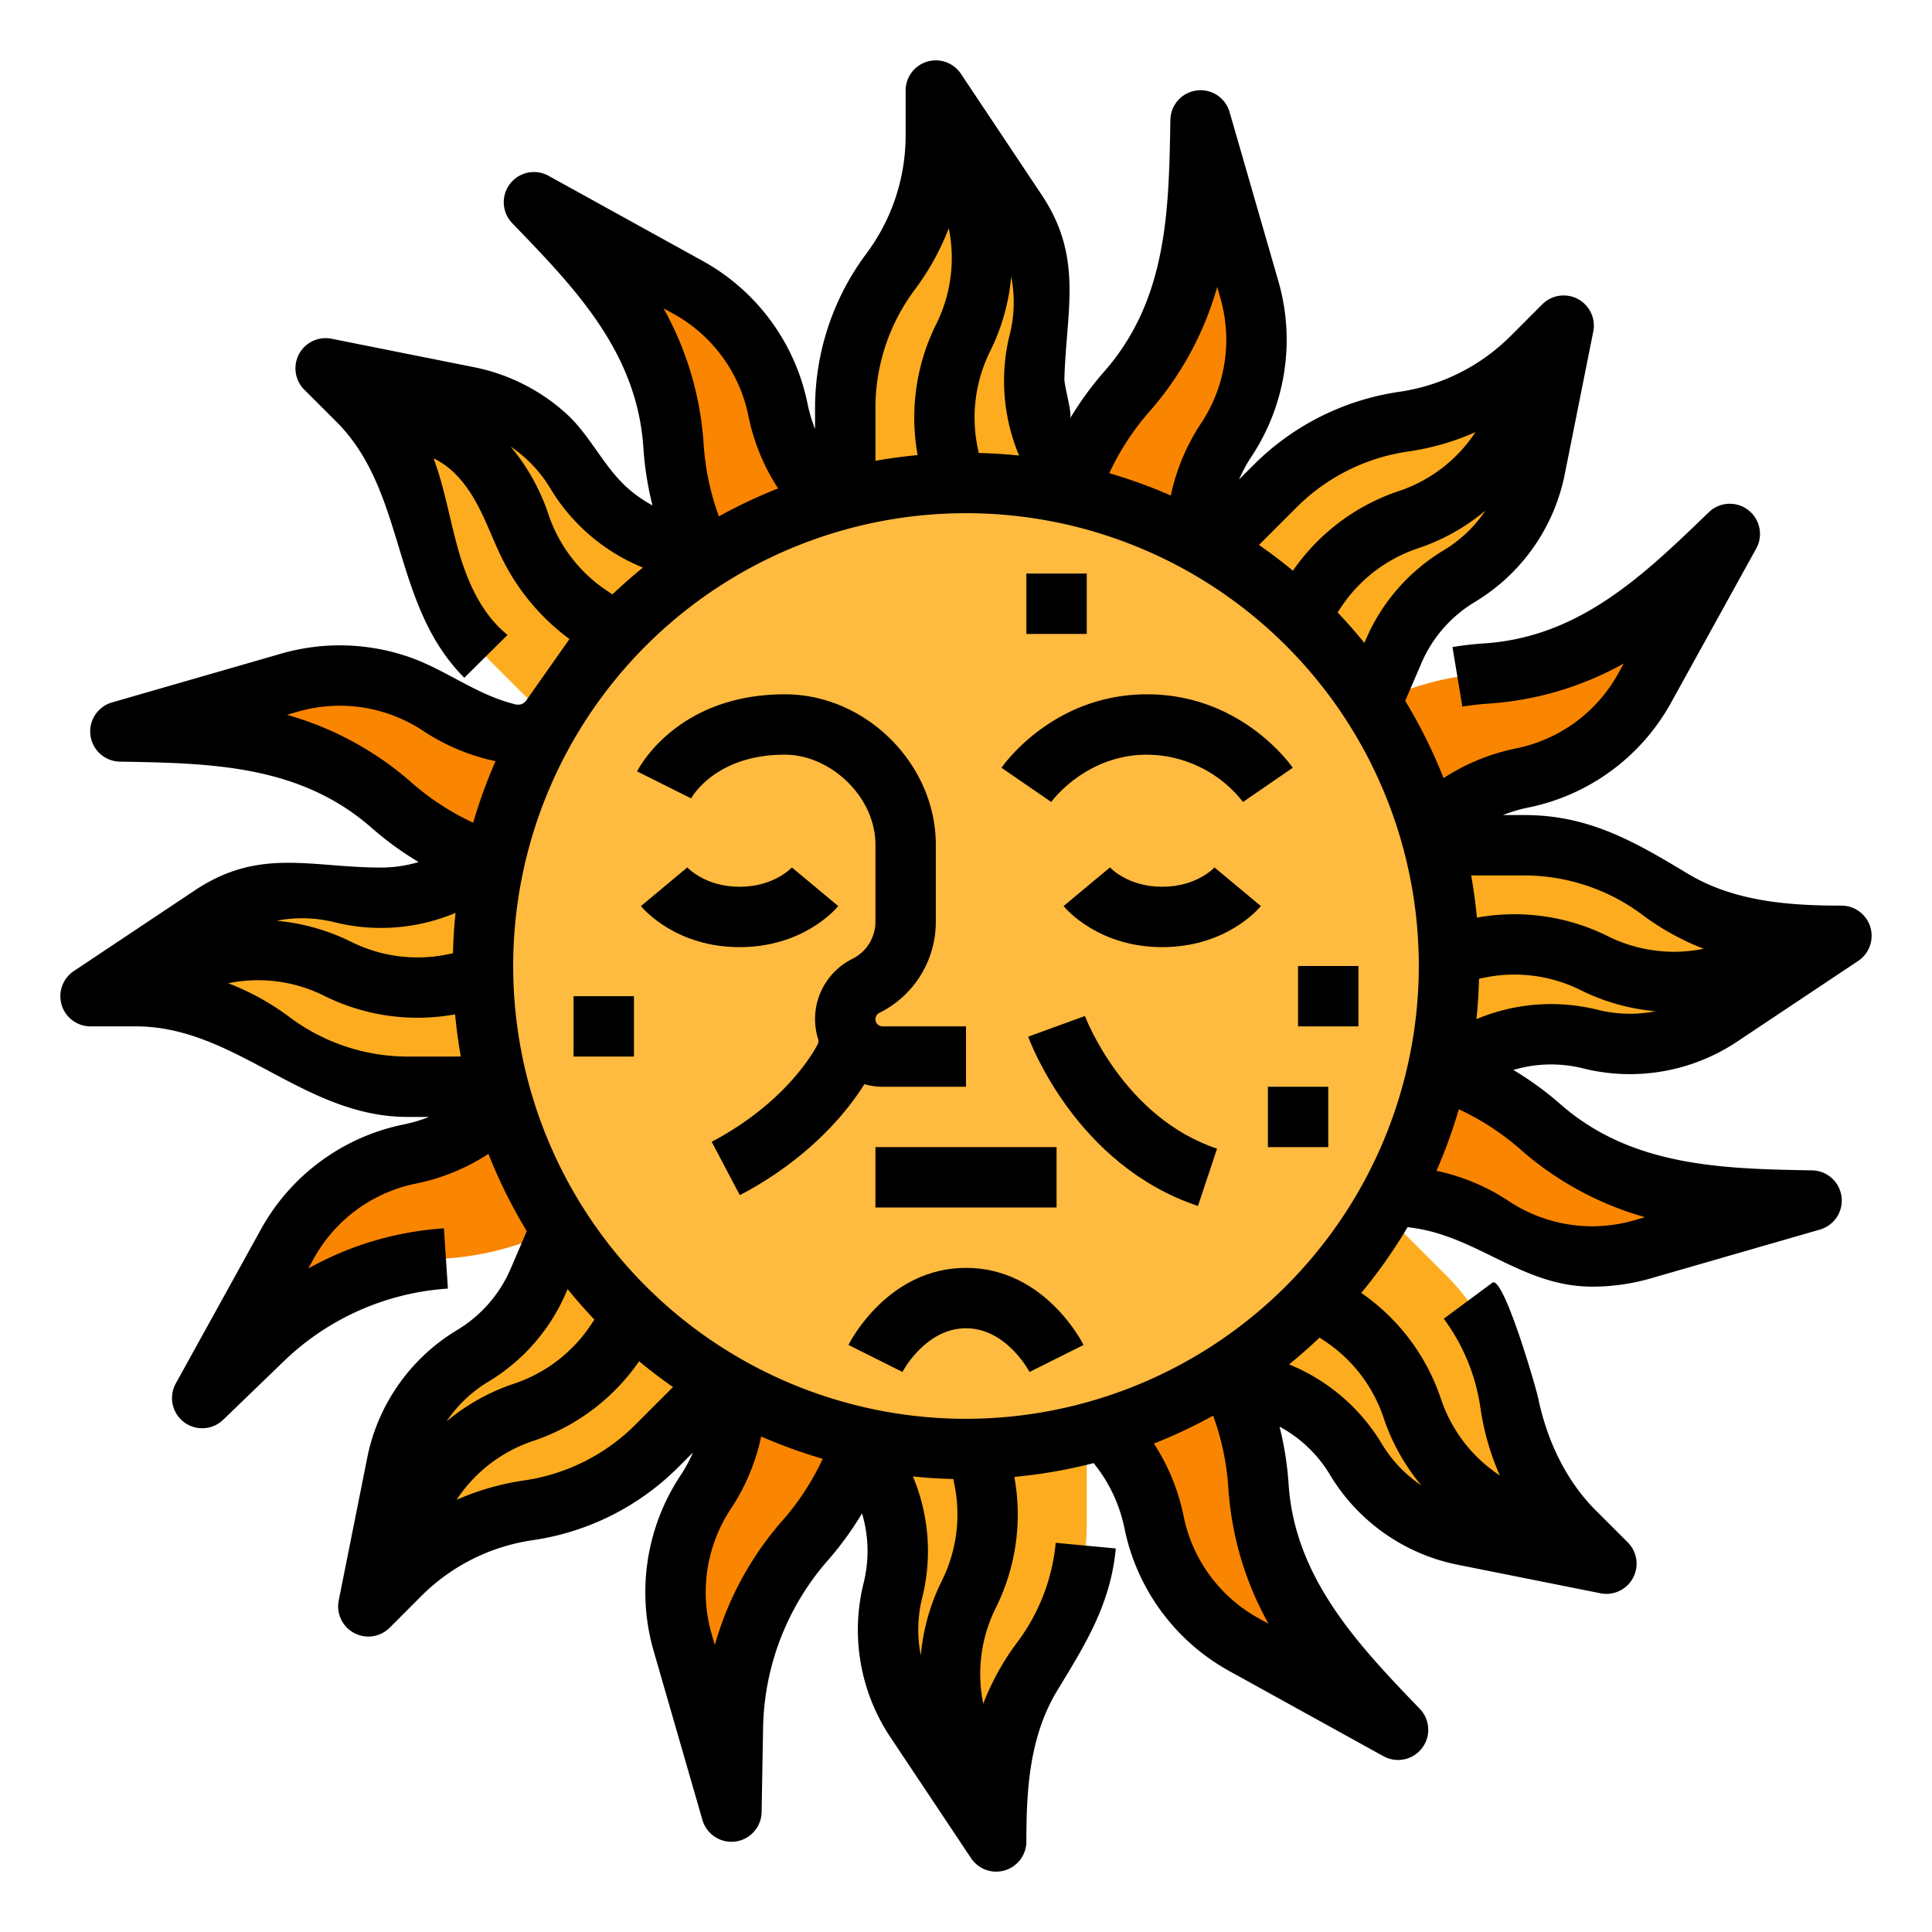 <?xml version="1.0" encoding="UTF-8"?> <svg xmlns="http://www.w3.org/2000/svg" height="512" viewBox="0 0 512 512" width="512"> <g id="Filled_outline" data-name="Filled outline"> <g fill="#f98500"> <path d="m196.709 169.072-10.85-22.7a77.084 77.084 0 0 1 -7.373-28.206 77.079 77.079 0 0 0 -21.456-48.488l-15.53-16.089 40.823 22.547a48.036 48.036 0 0 1 23.848 32.464 48.038 48.038 0 0 0 8.636 19.227l17.99 23.995z"></path> <path d="m315.291 342.928 10.85 22.7a77.084 77.084 0 0 1 7.373 28.206 77.079 77.079 0 0 0 21.456 48.492l15.53 16.085-40.823-22.547a48.036 48.036 0 0 1 -23.848-32.464 48.038 48.038 0 0 0 -8.636-19.227l-17.99-24z"></path> <path d="m169.072 315.291-22.7 10.85a77.084 77.084 0 0 1 -28.206 7.373 77.079 77.079 0 0 0 -48.488 21.456l-16.089 15.53 22.547-40.823a48.036 48.036 0 0 1 32.464-23.848 48.038 48.038 0 0 0 19.227-8.636l23.995-17.99z"></path> <path d="m342.928 196.709 22.7-10.85a77.084 77.084 0 0 1 28.206-7.373 77.079 77.079 0 0 0 48.492-21.456l16.085-15.53-22.547 40.823a48.036 48.036 0 0 1 -32.464 23.848 48.038 48.038 0 0 0 -19.227 8.636l-24 17.99z"></path> <path d="m152.607 236.457-23.719-8.376a77.08 77.08 0 0 1 -25.159-14.731 77.087 77.087 0 0 0 -49.461-19.118l-22.357-.4 44.81-12.924a48.036 48.036 0 0 1 39.815 6.092 48.038 48.038 0 0 0 19.7 7.489l29.688 4.246z"></path> <path d="m359.393 275.543 23.719 8.376a77.08 77.08 0 0 1 25.159 14.731 77.087 77.087 0 0 0 49.461 19.118l22.357.4-44.81 12.924a48.036 48.036 0 0 1 -39.815-6.092 48.038 48.038 0 0 0 -19.7-7.489l-29.688-4.246z"></path> <path d="m236.457 359.393-8.376 23.719a77.08 77.08 0 0 1 -14.731 25.159 77.087 77.087 0 0 0 -19.118 49.461l-.4 22.357-12.924-44.81a48.036 48.036 0 0 1 6.092-39.815 48.038 48.038 0 0 0 7.489-19.7l4.246-29.688z"></path> <path d="m275.543 152.607 8.376-23.719a77.08 77.08 0 0 1 14.731-25.159 77.087 77.087 0 0 0 19.118-49.461l.4-22.357 12.924 44.81a48.036 48.036 0 0 1 -6.092 39.815 48.038 48.038 0 0 0 -7.489 19.7l-4.246 29.688z"></path> </g> <path d="m199.43 154.18-22.62 22.63-5.77 5.76-16.86 16.86-25.46-25.45a60.023 60.023 0 0 1 -16.97-33.95 60.257 60.257 0 0 0 -5.73-18.35 61.419 61.419 0 0 0 -4.45-7.48 60.178 60.178 0 0 0 -6.79-8.11l-8.49-8.48 29.79 5.95 8.1 1.62a43.086 43.086 0 0 1 28.49 20.08 43.052 43.052 0 0 0 19.97 17.43z" fill="#fcac1e"></path> <path d="m425.71 414.39-29.87-5.97-8.02-1.6a43.086 43.086 0 0 1 -28.49-20.08 43.052 43.052 0 0 0 -19.97-17.43l-26.79-11.49 22.63-22.62 5.76-5.77 16.86-16.86 25.46 25.45a60.023 60.023 0 0 1 16.97 33.95 60.043 60.043 0 0 0 16.97 33.94z" fill="#fcac1e"></path> <path d="m414.39 86.29-5.97 29.86-1.6 8.03a43.086 43.086 0 0 1 -20.08 28.49 43.052 43.052 0 0 0 -17.43 19.97l-11.49 26.79-45.25-45.25 25.45-25.46a60.023 60.023 0 0 1 33.95-16.97 59.821 59.821 0 0 0 25.97-10.28 59.6 59.6 0 0 0 7.97-6.69z" fill="#fcac1e"></path> <path d="m199.43 357.82-25.45 25.46a60.023 60.023 0 0 1 -33.95 16.97 60.257 60.257 0 0 0 -18.35 5.73 60.37 60.37 0 0 0 -15.59 11.24l-8.48 8.49 5.92-29.63 1.65-8.26a43.086 43.086 0 0 1 20.08-28.49 43.052 43.052 0 0 0 17.43-19.97l11.49-26.79 22.63 22.63 5.76 5.76z" fill="#fcac1e"></path> <path d="m288 144h-64v-36a60.01 60.01 0 0 1 12-36 59.8 59.8 0 0 0 8.92-17.03 61 61 0 0 0 2.07-8 59.938 59.938 0 0 0 1.01-10.97v-12l16.77 25.15 4.66 6.99a43.115 43.115 0 0 1 5.95 34.35 43.017 43.017 0 0 0 1.79 26.44z" fill="#fcac1e"></path> <path d="m288 368v36a60.01 60.01 0 0 1 -12 36 59.938 59.938 0 0 0 -12 36v12l-16.85-25.27-4.58-6.87a43.115 43.115 0 0 1 -5.95-34.35 43.017 43.017 0 0 0 -1.79-26.44l-10.83-27.07z" fill="#fcac1e"></path> <path d="m488 248-25.28 16.86-6.86 4.57a43.115 43.115 0 0 1 -34.35 5.95 43.017 43.017 0 0 0 -26.44 1.79l-27.07 10.83v-64h36a60.01 60.01 0 0 1 36 12 60.013 60.013 0 0 0 36 12z" fill="#fcac1e"></path> <path d="m144 224v64h-36a60.01 60.01 0 0 1 -36-12 59.978 59.978 0 0 0 -36-12h-12l25.26-16.84 6.88-4.59a43.115 43.115 0 0 1 34.35-5.95 43.017 43.017 0 0 0 26.44-1.79z" fill="#fcac1e"></path> <circle cx="256" cy="256" fill="#ffba40" r="128"></circle> <path d="m495.657 245.682a8 8 0 0 0 -7.657-5.682c-14.011 0-28.476-1.078-40.761-8.482-14.039-8.458-26.097-15.518-43.239-15.518h-5.692a40.077 40.077 0 0 1 6.692-1.991 55.911 55.911 0 0 0 37.865-27.821l22.551-40.82a8 8 0 0 0 -12.558-9.624c-17.119 16.517-34.121 33.086-59.547 34.763-2.8.183-5.624.51-8.39.968l2.618 15.785c2.247-.373 4.541-.638 6.821-.787a85.021 85.021 0 0 0 28.869-7.1q3.631-1.613 7.078-3.539l-1.45 2.624a39.943 39.943 0 0 1 -27.057 19.873 55.288 55.288 0 0 0 -19.239 7.879 135.6 135.6 0 0 0 -10.16-20.477l4.263-9.946a35.066 35.066 0 0 1 14.193-16.259 51.194 51.194 0 0 0 23.807-33.781l7.57-37.89a8 8 0 0 0 -13.5-7.22l-8.477 8.486a52.35 52.35 0 0 1 -29.416 14.708 68.461 68.461 0 0 0 -38.476 19.233l-4.008 4.012a39.871 39.871 0 0 1 3.321-6.125 55.979 55.979 0 0 0 7.1-46.449l-12.929-44.81a8 8 0 0 0 -15.685 2.078c-.415 23.793-.691 47.5-17.524 66.682a84.81 84.81 0 0 0 -9.086 12.492c.7-1.175-1.532-8.608-1.48-10.543.489-18.093 5.1-32.082-5.986-48.7l-21.43-32.139a8 8 0 0 0 -14.658 4.438v12a52.306 52.306 0 0 1 -10.4 31.2 68.437 68.437 0 0 0 -13.6 40.8v5.692a40.106 40.106 0 0 1 -1.991-6.69 55.926 55.926 0 0 0 -27.821-37.865l-40.82-22.55a8 8 0 0 0 -9.624 12.558c16.556 17.155 33.079 34.047 34.763 59.546a85.037 85.037 0 0 0 2.406 15.241 34.733 34.733 0 0 1 -6.375-4.411c-6.582-5.742-10.019-14.064-16.516-19.943a51.333 51.333 0 0 0 -24.274-12.243l-37.891-7.569a8 8 0 0 0 -7.22 13.5l8.486 8.476c18.721 18.7 14.453 48.383 33.924 67.874 0 0 10.775-10.675 11.454-11.346-6.693-5.4-10.449-13.645-12.861-21.9s-3.724-16.835-6.737-24.89c5.121 2.4 8.823 7.089 11.507 12.066s4.533 10.364 7.119 15.393a58.852 58.852 0 0 0 17.39 20.412l-11.093 15.757a3.8 3.8 0 0 1 -1.575 1.5 3.7 3.7 0 0 1 -2.248-.094c-9.9-2.584-17.626-8.8-27.054-12.213a56.149 56.149 0 0 0 -34.449-1.077l-44.81 12.929a8 8 0 0 0 2.079 15.686c24.047.42 47.618.8 66.681 17.522a84.744 84.744 0 0 0 12.492 9.087 34.9 34.9 0 0 1 -10 1.462c-18.51 0-32.19-5.357-49.238 6l-32.14 21.43a8 8 0 0 0 4.436 14.66h12c26.446 0 44.442 24 72 24h5.692a40.077 40.077 0 0 1 -6.692 1.991 55.911 55.911 0 0 0 -37.865 27.821l-22.551 40.82a8 8 0 0 0 12.559 9.624l16.089-15.529a69.1 69.1 0 0 1 43.468-19.235l-1.054-15.965a85.021 85.021 0 0 0 -28.869 7.1q-3.632 1.613-7.078 3.539l1.45-2.624a39.943 39.943 0 0 1 27.051-19.873 55.288 55.288 0 0 0 19.239-7.879 135.532 135.532 0 0 0 10.161 20.479l-4.265 9.944a35.066 35.066 0 0 1 -14.193 16.259 51.194 51.194 0 0 0 -23.807 33.781l-7.57 37.89a8 8 0 0 0 13.5 7.22l8.477-8.486a52.319 52.319 0 0 1 29.416-14.708 68.461 68.461 0 0 0 38.476-19.233l4.008-4.012a39.917 39.917 0 0 1 -3.321 6.125 55.979 55.979 0 0 0 -7.1 46.449l12.929 44.81a8 8 0 0 0 7.68 5.783 8.232 8.232 0 0 0 1.058-.07 8 8 0 0 0 6.947-7.792l.391-22.349a69.161 69.161 0 0 1 17.133-44.332 84.81 84.81 0 0 0 9.086-12.492 34.96 34.96 0 0 1 .41 18.516 51.229 51.229 0 0 0 7.056 40.727l21.43 32.139a8 8 0 0 0 14.659-4.438c0-13.648.782-27.829 8.25-40.1 7.445-12.234 14.068-22.808 15.452-37.54l-15.93-1.5a52 52 0 0 1 -10.172 26.34 67.763 67.763 0 0 0 -9.031 16.314 39.312 39.312 0 0 1 3.336-25.436 55.5 55.5 0 0 0 4.911-34.686 135.234 135.234 0 0 0 21.039-3.658l.935 1.245a39.914 39.914 0 0 1 7.2 16.019 55.926 55.926 0 0 0 27.821 37.865l40.82 22.55a8 8 0 0 0 9.628-12.555c-16.411-17.025-33.127-34.71-34.767-59.549a84.948 84.948 0 0 0 -2.406-15.241 34.642 34.642 0 0 1 6.374 4.411 35.019 35.019 0 0 1 7.01 8.379 51.193 51.193 0 0 0 33.781 23.807l37.891 7.569a7.907 7.907 0 0 0 1.569.157 8 8 0 0 0 5.651-13.662l-8.486-8.476c-7.983-7.983-12.94-18.7-15.224-29.666-.634-3.045-9.282-32.786-12.179-30.646l-12.854 9.53a52.212 52.212 0 0 1 9.711 23.632 68.087 68.087 0 0 0 5.148 17.914 39.139 39.139 0 0 1 -15.629-20.344 55.5 55.5 0 0 0 -21.1-28.034 136.711 136.711 0 0 0 12.283-17.439l1.6.229c17.115 2.44 28.988 15.548 47.313 15.547a56.089 56.089 0 0 0 15.55-2.2l44.81-12.929a8 8 0 0 0 -2.078-15.686c-23.524-.413-47.737-.9-66.682-17.522a84.744 84.744 0 0 0 -12.492-9.087 34.96 34.96 0 0 1 18.516-.41 51.223 51.223 0 0 0 40.726-7.056l32.14-21.43a8 8 0 0 0 3.222-8.974zm-113.035-99.87a51.062 51.062 0 0 0 -20.665 23.675l-.38.888q-3.394-4.176-7.1-8.078l1.006-1.508a39.433 39.433 0 0 1 20.245-15.46 55.03 55.03 0 0 0 17.924-10.009 35.129 35.129 0 0 1 -11.03 10.492zm-38.945-11.435a52.365 52.365 0 0 1 29.423-14.708 68.092 68.092 0 0 0 17.914-5.148 39.131 39.131 0 0 1 -20.345 15.628 55.507 55.507 0 0 0 -28.035 21.1q-4.345-3.6-8.99-6.835zm-39.013-25.37a84.651 84.651 0 0 0 15.387-25.422q1.439-3.718 2.519-7.536l.833 2.889a39.994 39.994 0 0 1 -5.073 33.185 55.442 55.442 0 0 0 -8.049 19.192 135.022 135.022 0 0 0 -16.312-5.914 68.527 68.527 0 0 1 10.695-16.394zm-42.264-15.929a55.482 55.482 0 0 0 5.582-19.8 35.133 35.133 0 0 1 -.368 15.274 51.011 51.011 0 0 0 2.124 31.352l.329.823q-5.3-.547-10.7-.682l-.344-1.723a39.425 39.425 0 0 1 3.377-25.244zm-30.4 14.922a52.339 52.339 0 0 1 10.4-31.2 67.763 67.763 0 0 0 9.031-16.314 39.312 39.312 0 0 1 -3.331 25.436 55.5 55.5 0 0 0 -4.911 34.686q-5.661.532-11.184 1.513zm-53.544-24.855a39.955 39.955 0 0 1 19.876 27.055 55.237 55.237 0 0 0 7.878 19.24 135.368 135.368 0 0 0 -15.7 7.4 68.728 68.728 0 0 1 -4.041-19.195 85.038 85.038 0 0 0 -7.1-28.87q-1.613-3.631-3.539-7.077zm-33.126 53.125a55.013 55.013 0 0 0 -10.011-17.925 35.139 35.139 0 0 1 10.493 11.034 51.051 51.051 0 0 0 23.676 20.664l.887.38q-4.176 3.393-8.078 7.1l-1.507-1.006a39.429 39.429 0 0 1 -15.46-20.247zm-56.781 108.111a51.022 51.022 0 0 0 31.353-2.123l.823-.329q-.547 5.293-.682 10.7l-1.721.345a39.431 39.431 0 0 1 -25.245-3.374 55.483 55.483 0 0 0 -19.8-5.582 35.124 35.124 0 0 1 15.272.363zm19.451 35.619a52.34 52.34 0 0 1 -31.2-10.4 67.707 67.707 0 0 0 -16.313-9.032 39.309 39.309 0 0 1 25.435 3.332 55.506 55.506 0 0 0 34.686 4.911q.532 5.661 1.513 11.184zm17.4-61.969a68.552 68.552 0 0 1 -16.395-10.695 84.641 84.641 0 0 0 -25.421-15.388q-3.718-1.437-7.536-2.517l2.888-.834a40.006 40.006 0 0 1 33.186 5.073 55.462 55.462 0 0 0 19.192 8.049 135.022 135.022 0 0 0 -5.914 16.312zm3.977 148.157a51.062 51.062 0 0 0 20.665-23.675l.38-.888q3.393 4.176 7.1 8.078l-1.006 1.508a39.433 39.433 0 0 1 -20.245 15.46 54.993 54.993 0 0 0 -17.924 10.009 35.129 35.129 0 0 1 11.031-10.492zm38.945 11.435a52.365 52.365 0 0 1 -29.422 14.708 68.092 68.092 0 0 0 -17.914 5.148 39.131 39.131 0 0 1 20.345-15.628 55.507 55.507 0 0 0 28.035-21.1q4.345 3.6 8.99 6.835zm39.013 25.37a84.651 84.651 0 0 0 -15.387 25.422q-1.439 3.719-2.519 7.536l-.833-2.889a39.994 39.994 0 0 1 5.073-33.185 55.442 55.442 0 0 0 8.049-19.192 135.2 135.2 0 0 0 16.312 5.915 68.541 68.541 0 0 1 -10.694 16.393zm42.265 15.929a55.482 55.482 0 0 0 -5.582 19.8 35.133 35.133 0 0 1 .368-15.274 51.008 51.008 0 0 0 -2.124-31.351l-.329-.824q5.3.548 10.7.682l.344 1.723a39.425 39.425 0 0 1 -3.377 25.244zm83.949 9.933a39.955 39.955 0 0 1 -19.881-27.055 55.237 55.237 0 0 0 -7.878-19.24 135.368 135.368 0 0 0 15.7-7.4 68.72 68.72 0 0 1 4.041 19.2 85.038 85.038 0 0 0 7.1 28.87q1.613 3.632 3.539 7.077zm33.121-53.125a55 55 0 0 0 10.011 17.924 35.125 35.125 0 0 1 -10.493-11.033 51.051 51.051 0 0 0 -23.676-20.664l-.887-.38q4.176-3.393 8.078-7.1l1.507 1.006a39.429 39.429 0 0 1 15.46 20.247zm-110.67.27a120 120 0 1 1 120-120 120.136 120.136 0 0 1 -120 120zm146.994-71.336a84.641 84.641 0 0 0 25.421 15.388q3.719 1.437 7.536 2.517l-2.889.834a40 40 0 0 1 -33.185-5.073 55.462 55.462 0 0 0 -19.192-8.049 135.022 135.022 0 0 0 5.914-16.312 68.552 68.552 0 0 1 16.395 10.695zm20.457-37.045a51.022 51.022 0 0 0 -31.353 2.123l-.823.329q.548-5.294.682-10.7l1.721-.345a39.43 39.43 0 0 1 25.245 3.381 55.472 55.472 0 0 0 19.8 5.582 35.134 35.134 0 0 1 -15.272-.37zm20.169-15.389a39.435 39.435 0 0 1 -17.542-4.135 55.507 55.507 0 0 0 -34.686-4.912q-.533-5.659-1.513-11.183h14.121a52.34 52.34 0 0 1 31.2 10.4 67.688 67.688 0 0 0 16.313 9.032 39.324 39.324 0 0 1 -7.893.798z"></path> <path d="m233.889 288h22.111v-16h-22.111a1.889 1.889 0 0 1 -.845-3.578 26.907 26.907 0 0 0 14.956-24.199v-20.371c0-21.371-18.5-39.852-40-39.852-28.615 0-38.738 19.589-39.155 20.422l14.31 7.156-.053.1c.257-.478 6.51-11.683 24.9-11.683 12 0 24 11.061 24 23.852v20.371a10.992 10.992 0 0 1 -6.113 9.888 17.806 17.806 0 0 0 -9.038 21.381 1.987 1.987 0 0 1 -.117 1.165c-.069.148-7.158 14.864-28.133 25.935l7.469 14.15c19.192-10.13 28.993-22.989 32.991-29.423a17.789 17.789 0 0 0 4.828.686z"></path> <path d="m304 184c-24.922 0-38.046 18.673-38.592 19.468l13.184 9.064c.087-.125 9.073-12.532 25.408-12.532a32.546 32.546 0 0 1 25.408 12.532l13.184-9.064c-.546-.795-13.67-19.468-38.592-19.468z"></path> <path d="m256 336c-20.706 0-30.738 19.589-31.155 20.422l14.31 7.156c.058-.116 6.09-11.578 16.845-11.578 10.738 0 16.808 11.507 16.845 11.578l14.31-7.156c-.417-.833-10.449-20.422-31.155-20.422z"></path> <path d="m222.146 240.123-12.292-10.242c-.042.051-4.68 5.121-13.854 5.121-9.148 0-13.752-5.013-13.944-5.227l.09.106-12.292 10.242c.928 1.114 9.546 10.877 26.146 10.877s25.218-9.763 26.146-10.877z"></path> <path d="m308 235c-9.148 0-13.752-5.013-13.944-5.227l.09.106-12.292 10.242c.928 1.116 9.546 10.879 26.146 10.879s25.218-9.765 26.146-10.879l-12.292-10.242c-.042.053-4.68 5.121-13.854 5.121z"></path> <path d="m287.513 269.251-15.034 5.477c.5 1.386 12.691 34.094 44.991 44.862l5.06-15.18c-24.83-8.278-34.918-34.891-35.017-35.159z"></path> <path d="m232 304h48v16h-48z"></path> <path d="m272 152h16v16h-16z"></path> <path d="m344 256h16v16h-16z"></path> <path d="m152 264h16v16h-16z"></path> <path d="m336 288h16v16h-16z"></path> </g> </svg> 
